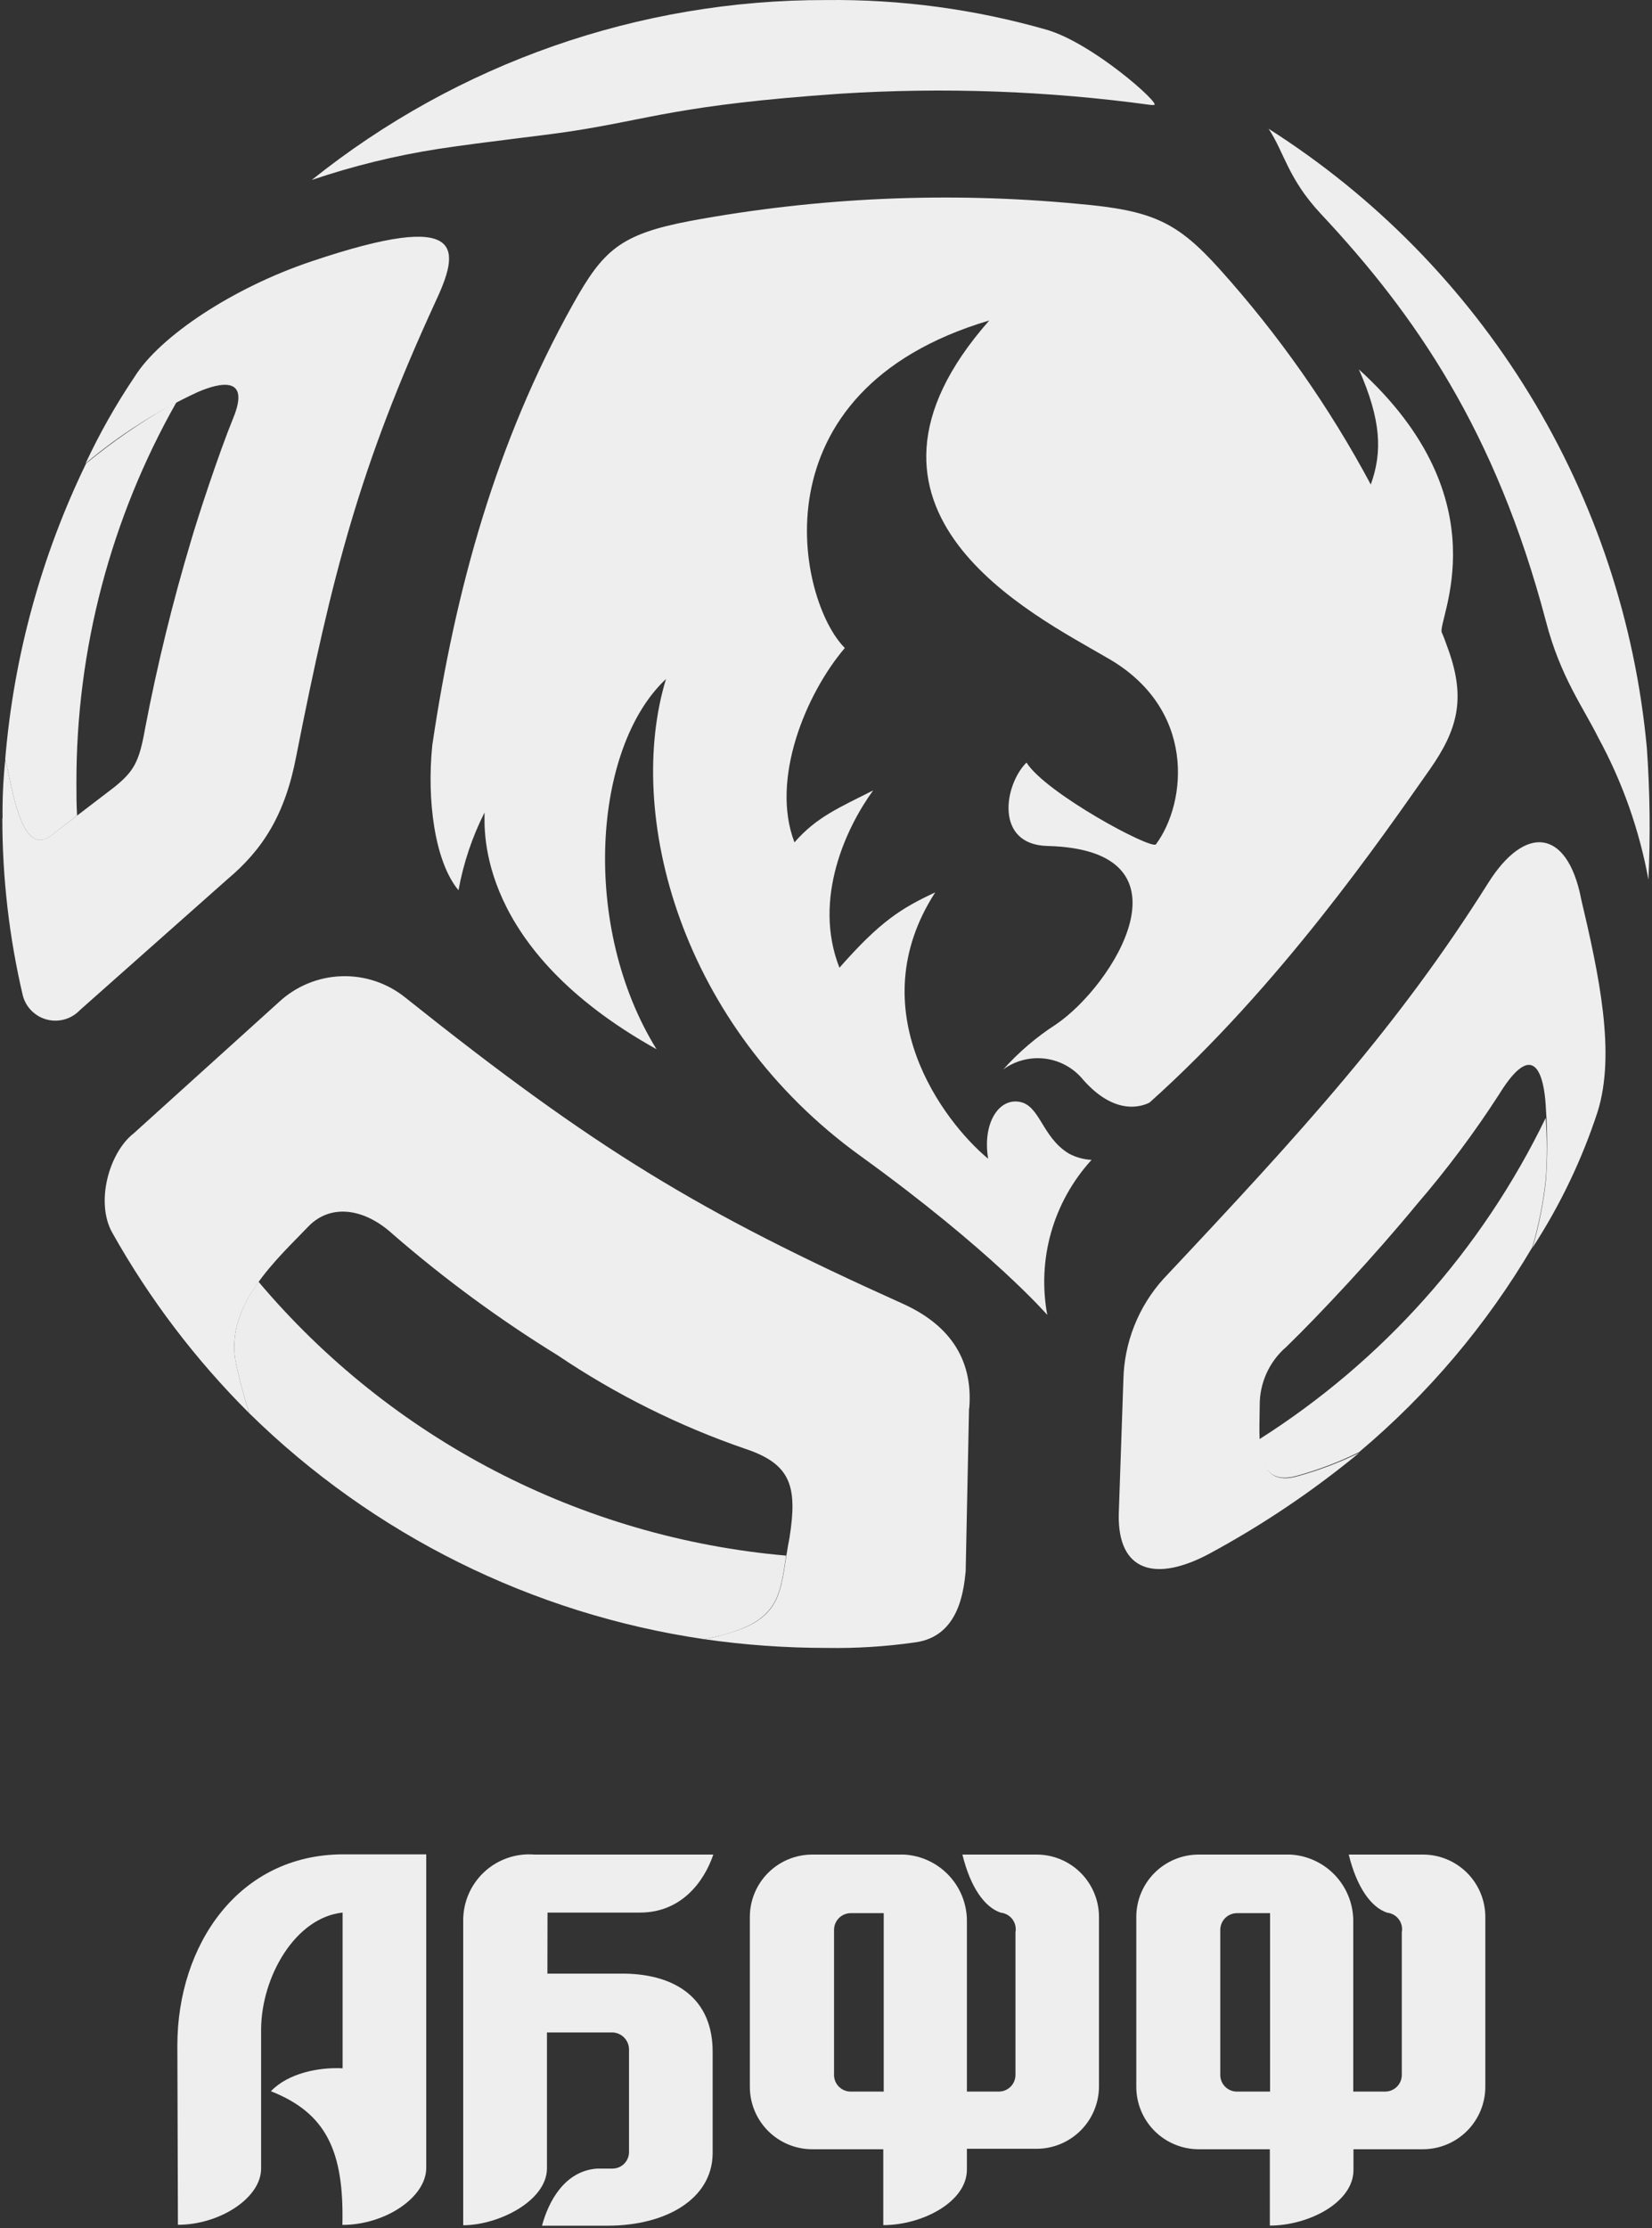 <svg width="683" height="921" viewBox="0 0 683 921" fill="none" xmlns="http://www.w3.org/2000/svg">
<rect x="0" y="0" width="683" height="921" fill="#333333" stroke="none"/>
<path fill-rule="evenodd" clip-rule="evenodd" d="M335.809 766.598H373.777C380.686 766.981 387.196 769.954 392.011 774.924C396.826 779.894 399.591 786.495 399.755 793.413V864.563H413.094C414.893 864.527 416.607 863.786 417.867 862.5C419.127 861.214 419.832 859.486 419.832 857.685V798.711C420.004 797.779 419.981 796.821 419.765 795.898C419.549 794.975 419.145 794.107 418.578 793.348C418.011 792.588 417.293 791.954 416.469 791.486C415.645 791.017 414.733 790.724 413.79 790.624C407.098 788.44 401.196 780.121 397.897 766.598H428.615C435.44 766.61 441.981 769.326 446.807 774.152C451.633 778.978 454.349 785.519 454.362 792.344V862.472C454.337 869.293 451.617 875.827 446.794 880.65C441.971 885.473 435.436 888.194 428.615 888.218H399.755V896.816C399.755 910.246 381.166 919.773 365.179 919.773V888.404H335.762C328.937 888.392 322.396 885.675 317.57 880.85C312.744 876.024 310.028 869.482 310.016 862.658V792.344C310.028 785.519 312.744 778.978 317.57 774.152C322.396 769.326 328.937 766.61 335.762 766.598H335.809ZM351.423 864.563H365.365V790.81H351.749C349.912 790.81 348.151 791.54 346.852 792.838C345.554 794.137 344.824 795.898 344.824 797.735V857.918C344.882 859.654 345.594 861.304 346.818 862.537C348.042 863.77 349.688 864.494 351.423 864.563Z" fill="#EEEEEE"/>
<path fill-rule="evenodd" clip-rule="evenodd" d="M226.318 815.813H258.431C279.39 816.185 294.866 826.176 294.633 848.576C294.633 862.518 294.633 876.46 294.633 890.402C294.308 908.992 275.347 920.006 251.181 920.006H224.087C226.736 910.06 233.382 897.373 246.859 896.397H253.365C255.153 896.361 256.855 895.625 258.106 894.348C259.357 893.071 260.058 891.354 260.057 889.566V847.275C260.082 845.41 259.368 843.61 258.071 842.269C256.773 840.928 254.998 840.155 253.133 840.118H226.132V896.583C225.853 909.921 205.916 919.82 191.509 919.82V794.017C191.471 790.233 192.222 786.484 193.714 783.007C195.205 779.529 197.405 776.401 200.173 773.821C202.941 771.242 206.216 769.267 209.789 768.023C213.362 766.779 217.155 766.294 220.927 766.598H294.912C291.101 777.844 281.667 790.578 264.612 790.578H226.364L226.318 815.813Z" fill="#EEEEEE"/>
<path fill-rule="evenodd" clip-rule="evenodd" d="M141.644 854.943C141.644 840.258 141.644 805.263 141.644 790.578C122.125 792.623 108.137 816.975 107.951 838.724C107.951 846.857 107.951 884.175 107.951 896.397C107.951 908.62 90.709 919.634 73.56 919.634L73.328 845.509C73.328 804.055 98.563 766.505 141.969 766.505H176.22V896.119C176.22 908.341 159.211 919.681 141.551 919.681C142.294 889.194 134.859 873.44 111.994 864.424C119.151 856.942 131.838 854.432 141.644 854.943Z" fill="#EEEEEE"/>
<path fill-rule="evenodd" clip-rule="evenodd" d="M495.536 766.598H533.505C540.414 766.981 546.924 769.954 551.739 774.924C556.554 779.894 559.319 786.495 559.484 793.413V864.563H572.821C574.621 864.527 576.335 863.786 577.595 862.5C578.855 861.214 579.56 859.486 579.56 857.685V798.711C579.732 797.779 579.709 796.821 579.493 795.898C579.277 794.975 578.873 794.107 578.306 793.348C577.739 792.588 577.02 791.954 576.197 791.486C575.373 791.017 574.461 790.724 573.518 790.624C566.873 788.44 560.924 780.121 557.625 766.598H588.343C595.168 766.61 601.71 769.326 606.535 774.152C611.361 778.978 614.077 785.519 614.09 792.344V862.472C614.114 869.317 611.422 875.892 606.604 880.754C601.785 885.616 595.235 888.367 588.39 888.404H559.576V897.002C559.576 910.432 540.987 919.959 525 919.959V888.404H495.536C488.712 888.392 482.17 885.675 477.344 880.85C472.519 876.024 469.802 869.482 469.79 862.658V792.344C469.802 785.519 472.519 778.978 477.344 774.152C482.17 769.326 488.712 766.61 495.536 766.598ZM511.151 864.563H525.093V790.81H511.43C509.594 790.81 507.832 791.54 506.534 792.838C505.235 794.137 504.506 795.898 504.506 797.735V857.918C504.564 859.662 505.283 861.319 506.517 862.553C507.75 863.787 509.407 864.505 511.151 864.563Z" fill="#EEEEEE"/>
<path fill-rule="evenodd" clip-rule="evenodd" d="M561.854 600.27C590.378 576.303 614.612 547.653 633.516 515.549C636.172 506.435 638.023 497.104 639.046 487.665C639.701 479.158 639.701 470.613 639.046 462.105C612.685 516.591 571.623 562.626 520.493 595.019C521.05 605.103 523.978 613.608 536.526 609.937C545.251 607.51 553.73 604.274 561.854 600.27Z" fill="#EEEEEE"/>
<path fill-rule="evenodd" clip-rule="evenodd" d="M72.954 166.256C45.748 214.266 31.494 268.525 31.593 323.708C31.593 328.355 31.593 332.677 31.872 337.138L20.439 345.922C8.263 353.636 5.01 324.265 2.175 314.088V313.576C5.73 271.206 17.057 229.852 35.59 191.584C46.409 182.645 57.977 174.653 70.166 167.697L70.677 167.418L71.328 167.093L71.932 166.767L72.954 166.256Z" fill="#EEEEEE"/>
<path fill-rule="evenodd" clip-rule="evenodd" d="M291.054 677.555C220.062 667.13 154.217 634.42 103.023 584.144C100.327 575.546 98.933 569.877 97.585 563.649C94.89 551.148 99.816 539.715 106.88 529.817C161.768 594.91 240.203 635.614 325.026 643.026C322.609 658.687 321.912 668.818 301.789 674.953C298.284 676.099 294.695 676.969 291.054 677.555Z" fill="#EDEDED"/>
<path fill-rule="evenodd" clip-rule="evenodd" d="M476.948 43.381C476.562 43.427 476.172 43.427 475.786 43.381C433.245 37.562 390.23 36.005 347.38 38.734C280.366 43.381 268.98 49.237 236.17 54.256C223.018 56.254 202.198 58.392 181.192 61.552C163.429 64.325 145.938 68.616 128.909 74.379C189.234 26.083 264.249 -0.152 341.524 0.021C372.352 -0.337 403.068 3.796 432.705 12.29C451.805 17.821 480.061 43.056 477.18 43.381H476.948ZM1.061 338.254C0.96 330.184 1.332 322.114 2.177 314.088C5.011 324.265 8.265 353.636 20.441 345.875L47.302 325.334C55.249 318.874 57.526 315.11 59.943 301.354C64.975 274.97 71.365 248.864 79.09 223.14C81.971 213.287 90.43 187.495 96.424 172.809C103.628 155.242 91.034 158.077 81.832 162.027C65.093 169.765 49.464 179.705 35.359 191.584C41.191 179.118 47.98 167.123 55.667 155.707C66.077 139.023 96.285 118.947 128.677 108.072C193.74 86.136 190.208 103.099 179.798 125.267C148.939 192.467 137.414 236.803 122.449 312.74C117.802 336.999 108.508 351.313 93.868 363.582L33.035 417.537C31.338 419.331 29.194 420.642 26.824 421.336C24.454 422.029 21.942 422.081 19.545 421.485C17.148 420.89 14.953 419.668 13.183 417.946C11.413 416.223 10.133 414.061 9.473 411.682C3.817 387.615 0.963 362.976 0.968 338.254H1.061ZM400.731 582.099C402.451 560.814 391.437 547.151 373.405 538.972C288.824 500.91 246.347 475.164 167.668 412.425C160.196 406.365 150.788 403.207 141.173 403.531C131.559 403.855 122.385 407.641 115.339 414.191L55.342 468.425C45.071 476.372 39.355 497.006 46.419 509.554C61.765 536.904 80.813 562.004 103.024 584.144C100.328 575.546 98.934 569.877 97.586 563.649C92.428 539.808 115.107 519.964 127.515 506.952C136.484 497.657 150.38 499.098 162.509 510.251C183.798 528.719 206.552 545.427 230.546 560.21C254.641 576.46 280.765 589.476 308.249 598.922C327.257 605.243 329.674 614.723 326.421 635.59C322.424 655.573 325.073 668.121 301.697 674.953C298.222 676.094 294.664 676.965 291.055 677.555C307.863 679.971 324.822 681.182 341.803 681.18C353.989 681.387 366.173 680.626 378.238 678.903C396.549 676.533 398.408 657.432 399.244 649.578L400.638 582.099H400.731ZM653.546 370.924C661.168 403.177 668.046 435.383 660.517 459.549C654.039 479.372 644.992 498.261 633.609 515.735C636.265 506.62 638.116 497.29 639.139 487.851C639.837 478.058 639.837 468.227 639.139 458.434C638.814 450.115 636.304 425.531 619.76 452.392C609.524 468.259 598.205 483.399 585.881 497.704C568.268 519.128 545.449 543.526 531.832 556.725C528.351 559.71 525.561 563.419 523.659 567.593C521.757 571.766 520.788 576.304 520.818 580.891C520.818 594.229 518.169 615.653 536.759 610.122C545.433 607.717 553.865 604.512 561.947 600.549C542.613 616.48 521.772 630.489 499.719 642.375C477.923 653.947 461.983 649.857 462.541 625.737L464.446 570.434C464.756 554.949 470.648 540.096 481.037 528.608C538.757 467.217 578.027 424.183 615.252 365.022C630.495 340.763 647.783 342.576 653.592 370.971L653.546 370.924ZM524.443 53.14C531.042 63.086 532.436 73.821 546.193 88.507C585.091 130.054 618.412 178.2 639.139 256.786C645.088 279.744 654.615 292.431 660.749 304.84C670.759 323.205 677.771 343.051 681.523 363.628C682.371 345.476 682.154 327.289 680.872 309.162C676.085 257.363 659.486 207.351 632.352 162.968C605.219 118.586 568.271 81.014 524.35 53.14H524.443Z" fill="#EEEEEE"/>
<path fill-rule="evenodd" clip-rule="evenodd" d="M599.079 269.334C597.452 264.687 596.755 262.921 596.105 261.48C593.874 256.833 621.944 207.292 561.808 152.686C571.102 173.738 571.567 186.89 566.734 200.275C549.583 168.222 528.626 138.356 504.32 111.325C486.66 91.713 476.668 86.973 445.81 84.277C392.236 79.159 338.209 81.536 285.292 91.341C256.292 96.872 249.368 103.424 236.82 125.871C205.032 182.847 188.255 243.634 178.728 308C176.405 330.725 179.704 356.146 189.557 367.997C191.583 356.814 195.214 345.982 200.338 335.837C200.338 342.855 196.713 392.07 271.442 433.71C240.073 383.1 245.046 309.022 275.346 280.673C258.384 336.441 281.016 423.904 355.792 477.859C409.979 516.99 432.984 543.526 432.984 543.526C430.868 532.155 431.421 520.449 434.598 509.328C437.776 498.208 443.491 487.976 451.294 479.44C448.046 479.277 444.874 478.404 441.999 476.883C430.706 470.145 430.056 456.761 421.319 455.413C412.582 454.065 406.261 464.708 408.492 478.649V478.975L408.213 478.696C390.321 463.732 355.095 417.77 386.65 368.88C372.708 375.386 364.017 380.73 347.055 400.017C335.808 371.343 350.168 341.553 360.997 326.728C347.055 333.792 337.528 337.743 328.465 348.199C318.473 322.22 333.112 286.854 349.285 267.847C330.045 248.746 310.527 161.655 409.003 132.47C339.572 211.196 427.593 254.23 457.289 271.658C494.932 292.663 490.657 331.84 477.923 348.989C476.111 351.406 432.333 327.844 424.386 315.203C415.091 324.498 411.188 349.129 433.03 349.686C495.862 351.266 460.124 407.592 436.516 423.486C428.468 428.684 421.154 434.936 414.766 442.075C419.571 438.563 425.502 436.943 431.426 437.526C437.349 438.109 442.851 440.853 446.879 445.235C460.821 461.873 472.532 457.179 475.274 455.738C529.183 407.545 571.474 346.015 591.178 317.991C602.704 301.54 605.864 288.899 599.079 269.334Z" fill="#EEEEEE"/>
</svg>
